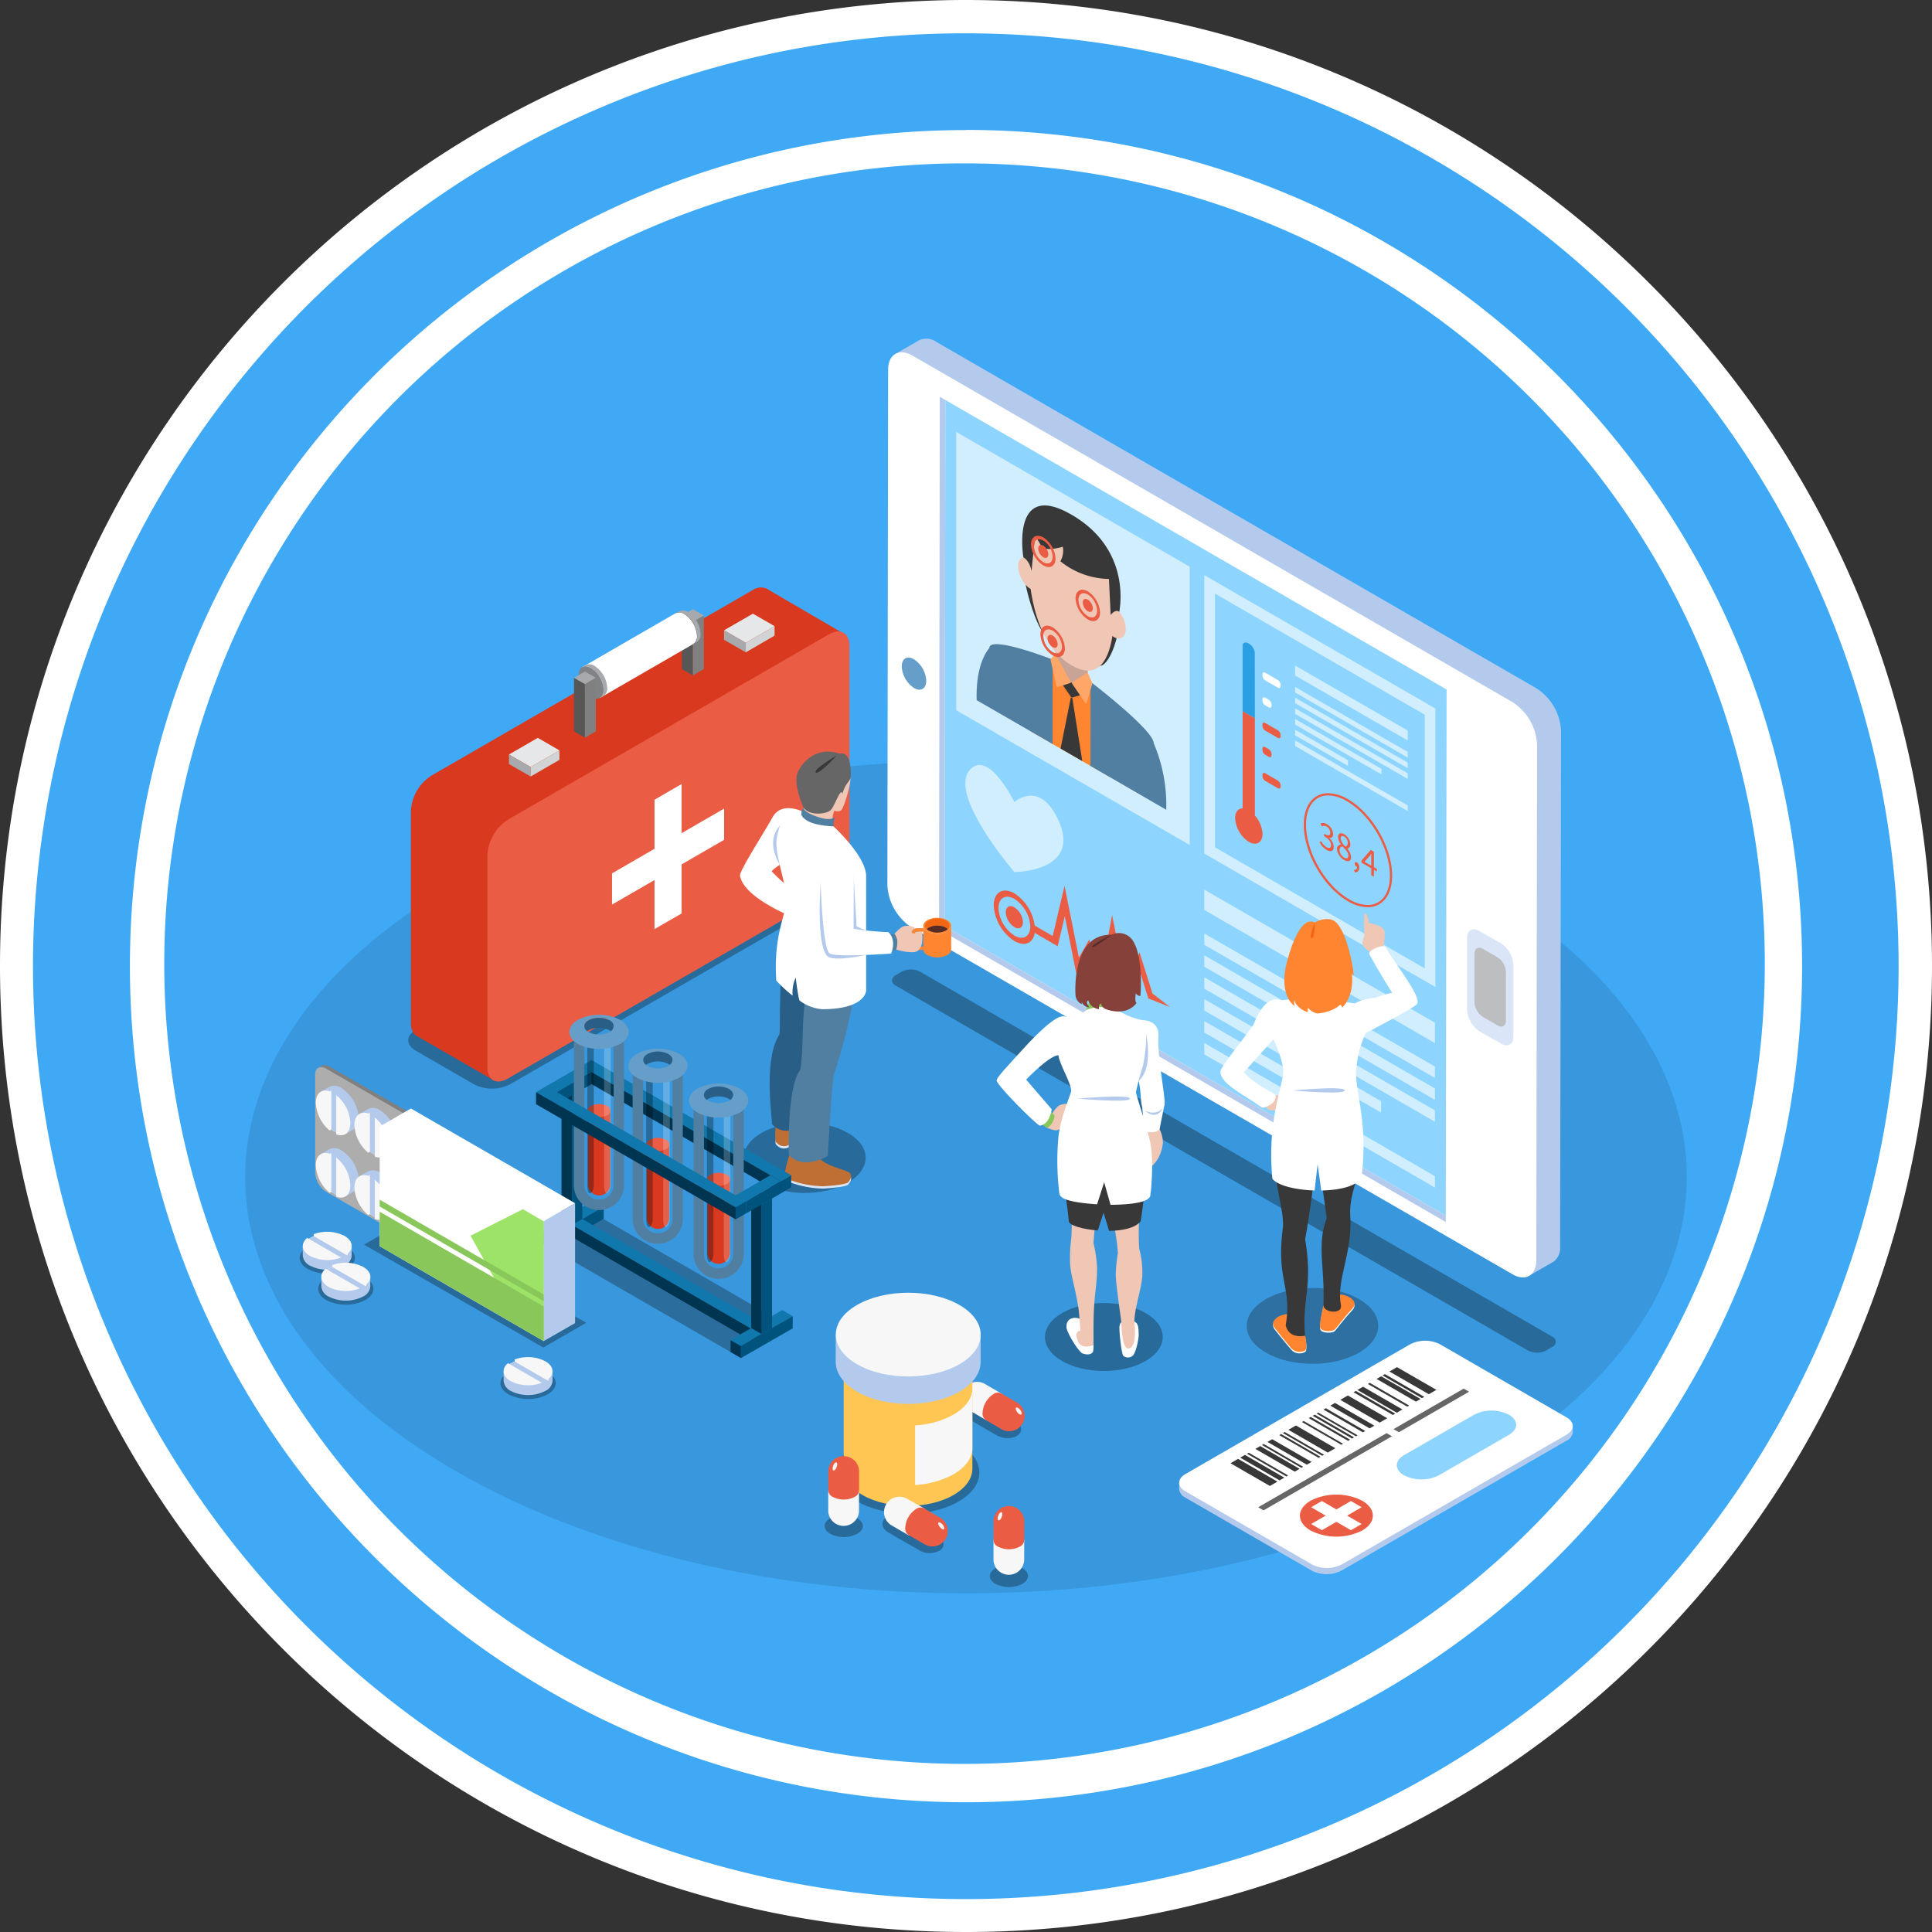 <svg xmlns="http://www.w3.org/2000/svg" viewBox="0 0 473.06 473.06"><rect x="0" y="0" width="473.06" height="473.06" fill="#333333" stroke="none"/><defs><style>.cls-1{fill:#3fa9f5;}.cls-2,.cls-20,.cls-42{fill:#fff;}.cls-3{opacity:0.1;}.cls-14,.cls-36,.cls-37,.cls-4{opacity:0.3;}.cls-5{fill:#d9391e;}.cls-6{fill:#eb5c44;}.cls-7{fill:#e6e7e8;}.cls-8{fill:#a7a9ac;}.cls-9{fill:#d1d3d4;}.cls-10{fill:#575757;}.cls-11{fill:gray;}.cls-12{fill:#242424;}.cls-13{fill:#808285;}.cls-15{fill:#b4caed;}.cls-16{fill:#659ec9;}.cls-17{fill:#8dd5ff;}.cls-18{fill:#dae5f8;}.cls-19{fill:#bcbec0;}.cls-20,.cls-27{opacity:0.6;}.cls-21{fill:#c7a496;}.cls-22{fill:#ff8530;}.cls-23{fill:#383838;}.cls-24{fill:#517fa2;}.cls-25{fill:#f0c6b4;}.cls-26{fill:#ffa769;}.cls-28{fill:#2b9fe3;}.cls-29{fill:#bf6e34;}.cls-30{fill:#295e87;}.cls-31{fill:#666;}.cls-32{fill:#f26716;}.cls-33{fill:#572b26;}.cls-34{fill:#89c75b;}.cls-35{fill:#85413a;}.cls-36{fill:#121214;}.cls-37{fill:#0d0d0d;}.cls-38{fill:#003552;}.cls-39{fill:#1078ad;}.cls-40{fill:#00537d;}.cls-41{fill:#1d374e;}.cls-42{opacity:0.2;}.cls-43{fill:#adadad;}.cls-44{fill:#f7f7f7;}.cls-45{fill:#9de368;}.cls-46{fill:#f5f5f5;}.cls-47{fill:#ffc654;}</style></defs><g id="Layer_2" data-name="Layer 2"><g id="Layer_1-2" data-name="Layer 1"><path class="cls-1" d="M236.53,469A232.45,232.45,0,0,1,72.16,72.16,232.45,232.45,0,1,1,400.89,400.89,230.89,230.89,0,0,1,236.53,469Z"></path><path class="cls-2" d="M236.53,8.16A228.44,228.44,0,0,1,325.42,447,228.43,228.43,0,0,1,147.64,26.1,226.84,226.84,0,0,1,236.53,8.16m0-8.16C105.9,0,0,105.9,0,236.53S105.9,473.06,236.53,473.06s236.53-105.9,236.53-236.53S367.16,0,236.53,0Z"></path><circle class="cls-1" cx="236.53" cy="236.53" r="200.64"></circle><path class="cls-2" d="M236.53,40A195.95,195.95,0,1,1,160,55.41,195.3,195.3,0,0,1,236.53,40m0-8.15c-113.07,0-204.72,91.65-204.72,204.72s91.65,204.72,204.72,204.72,204.72-91.66,204.72-204.72S349.59,31.81,236.53,31.81Z"></path><path class="cls-3" d="M361.33,360.28c-68.93,39.8-180.68,39.8-249.61,0S42.8,256,111.72,216.17s180.68-39.79,249.61,0S430.26,320.49,361.33,360.28Z"></path><path class="cls-4" d="M116.08,265.51a9.7,9.7,0,0,0,8.78,0l79.84-46.09c2.41-1.4,2.41-3.68,0-5.07l-14.3-8.25a9.68,9.68,0,0,0-8.77,0l-79.85,46.09c-2.42,1.39-2.42,3.67,0,5.07Z"></path><path class="cls-5" d="M207,155.39l-19-11.08a2.76,2.76,0,0,0-.44-.25h0a3.63,3.63,0,0,0-3.33.46L105.6,189.93a11,11,0,0,0-5,8.67v51.86c0,1.68.63,2.83,1.62,3.3h0l18.73,10.8L150,227.7l34.24-19.77a11.05,11.05,0,0,0,5-8.68V177.91Z"></path><path class="cls-6" d="M124.29,264.13,203,218.72a11.09,11.09,0,0,0,5-8.67V158.2c0-3.2-2.24-4.49-5-2.9l-78.66,45.41a11.11,11.11,0,0,0-5,8.68v51.86C119.27,264.44,121.52,265.72,124.29,264.13Z"></path><polygon class="cls-2" points="160.26 215.48 160.26 227.49 166.89 223.67 166.89 211.65 177.3 205.64 177.3 197.99 166.89 204.01 166.89 191.98 160.26 195.81 160.26 207.83 149.86 213.84 149.86 221.49 160.26 215.48"></polygon><polygon class="cls-7" points="129.93 187.8 124.62 184.74 131.68 180.67 136.98 183.73 129.93 187.8"></polygon><polygon class="cls-8" points="129.93 190.13 124.62 187.08 124.62 184.74 129.93 187.8 129.93 190.13"></polygon><polygon class="cls-9" points="129.93 190.13 136.98 186.06 136.98 183.73 129.93 187.8 129.93 190.13"></polygon><polygon class="cls-7" points="182.61 157.4 177.29 154.33 184.35 150.26 189.66 153.31 182.61 157.4"></polygon><polygon class="cls-8" points="182.61 159.72 177.29 156.66 177.29 154.33 182.61 157.4 182.61 159.72"></polygon><polygon class="cls-9" points="182.61 159.72 189.66 155.64 189.66 153.31 182.61 157.4 182.61 159.72"></polygon><polygon class="cls-8" points="169.65 152.26 166.97 150.71 169.65 149.17 172.34 150.71 169.65 152.26"></polygon><polygon class="cls-10" points="169.65 165.37 166.97 163.82 166.97 150.71 169.65 152.26 169.65 165.37"></polygon><polygon class="cls-11" points="169.65 165.37 172.34 163.82 172.34 150.71 169.65 152.26 169.65 165.37"></polygon><path class="cls-8" d="M165.44,150.16a2.12,2.12,0,0,1,2.16.22,6.78,6.78,0,0,1,3.09,5.31,2.13,2.13,0,0,1-.91,2l.86-.49a2.17,2.17,0,0,0,.9-2,6.81,6.81,0,0,0-3.06-5.32,2.2,2.2,0,0,0-2.18-.21Z"></path><path class="cls-12" d="M170.69,155.69a6.78,6.78,0,0,0-3.09-5.31c-1.69-1-3.06-.19-3.06,1.77a6.79,6.79,0,0,0,3.06,5.32C169.31,158.46,170.69,157.66,170.69,155.69Z"></path><path class="cls-2" d="M146.91,170.89l-.26-.12a2.87,2.87,0,0,1-1.35-.42,6.79,6.79,0,0,1-3.07-5.32,2.79,2.79,0,0,1,.31-1.38l0-.28,22.87-13.21a2.12,2.12,0,0,1,2.16.22,6.78,6.78,0,0,1,3.09,5.31,2.15,2.15,0,0,1-.91,2h0Z"></path><path class="cls-8" d="M142.57,163.37a2.15,2.15,0,0,1,2.18.21,6.79,6.79,0,0,1,3.06,5.32,2.16,2.16,0,0,1-.9,2l.87-.5a2.13,2.13,0,0,0,.9-2,6.8,6.8,0,0,0-3.07-5.32,2.15,2.15,0,0,0-2.18-.22Z"></path><path class="cls-13" d="M147.81,168.9a6.79,6.79,0,0,0-3.06-5.32c-1.7-1-3.08-.19-3.08,1.77a6.79,6.79,0,0,0,3.08,5.32C146.44,171.65,147.81,170.86,147.81,168.9Z"></path><polygon class="cls-8" points="143.22 167.53 140.54 165.98 143.22 164.43 145.9 165.98 143.22 167.53"></polygon><polygon class="cls-10" points="143.22 180.63 140.54 179.08 140.54 165.98 143.22 167.53 143.22 180.63"></polygon><polygon class="cls-11" points="143.22 180.63 145.9 179.08 145.9 165.98 143.22 167.53 143.22 180.63"></polygon><g class="cls-14"><path d="M378.62,330.66a5,5,0,0,1-4.52,0L219.34,241.35c-1.24-.73-1.24-1.89,0-2.61l1.42-.82a5,5,0,0,1,4.52,0L380,327.24a1.37,1.37,0,0,1,0,2.6Z"></path></g><path class="cls-15" d="M380.25,309h0l-5.87,3.39-9.14-16.82L235,220.39a13.14,13.14,0,0,1-6-10.32l.17-106.19-9.94-17.21,6-3.45,0,0a4.26,4.26,0,0,1,4,.48l147,84.85a13.2,13.2,0,0,1,6,10.31L382,305.18a4.19,4.19,0,0,1-1.64,3.77v0Z"></path><path class="cls-2" d="M376.17,308.54l.19-126.3a13.18,13.18,0,0,0-6-10.31L223.46,87.09c-3.3-1.9-6-.36-6,3.44l-.18,126.29a13.21,13.21,0,0,0,6,10.31l147,84.84C373.51,313.87,376.18,312.32,376.17,308.54Z"></path><path class="cls-16" d="M226.8,166.7a6.71,6.71,0,0,0-3-5.26c-1.69-1-3-.19-3,1.75a6.74,6.74,0,0,0,3,5.27C225.44,169.43,226.79,168.64,226.8,166.7Z"></path><polygon class="cls-15" points="354.01 299.22 354.01 297.63 231.29 226.75 231.47 97.94 230.11 97.14 229.93 227.54 354.01 299.22"></polygon><polygon class="cls-17" points="354.01 297.63 354.21 168.82 231.47 97.94 231.29 226.75 354.01 297.63"></polygon><path class="cls-18" d="M370.56,253.77v-17.5a6.77,6.77,0,0,0-3.06-5.3l-5.27-3c-1.68-1-3-.18-3,1.76v17.52a6.8,6.8,0,0,0,3.06,5.29l5.27,3C369.19,256.51,370.56,255.71,370.56,253.77Z"></path><path class="cls-19" d="M368.73,249.91V238a4.54,4.54,0,0,0-2.07-3.6l-3.56-2.07c-1.15-.65-2.07-.11-2.07,1.2v11.88a4.62,4.62,0,0,0,2.07,3.59l3.58,2.07C367.8,251.75,368.72,251.22,368.73,249.91Z"></path><polygon class="cls-20" points="291.31 206.9 234.14 173.91 234.14 105.76 291.31 138.76 291.31 206.9"></polygon><path class="cls-20" d="M297.49,145.34,348.86,175v62.13l-51.37-29.65V145.34Zm-2.61-4.51V209l56.58,32.67V173.49l-56.58-32.66Z"></path><polygon class="cls-21" points="258.42 167.8 266.35 172.39 266.35 159.22 258.42 154.64 258.42 167.8"></polygon><path class="cls-22" d="M258.42,161.89l3.34,6.67c.29.58.82.89,1.12.67l3.47-2.71c.19-.1.41.2.66.38h0a1.56,1.56,0,0,1,.58.92l4.8,18.78c.17.66-.2,3.92-.71,3.63l-19.31-11.15c-.51-.32-.87-4-.7-4.44l5.12-13a.38.38,0,0,1,.57-.24l.37.15C258,161.63,258.25,161.58,258.42,161.89Z"></path><path class="cls-23" d="M273.6,148.88c1.69,4.71-2.13,15.52-4.8,14s-10.1-5.86-12.74-7.37-7.25-18.08-4.9-19.46c3-.62,10.29.74,10.29.74S271.39,145.39,273.6,148.88Z"></path><path class="cls-24" d="M267,187.53l18.56,10.75A38.63,38.63,0,0,0,282.5,182c0-3.24-15.47-15.06-15.47-15.06Z"></path><path class="cls-24" d="M257.74,182.17l-18.59-10.72s-.55-8.35,3.08-12.78c0-3.23,15.51,2.82,15.51,2.82Z"></path><path class="cls-25" d="M272.2,155.61c1.53,1.27,3,.81,3.4-.92a6.31,6.31,0,0,0-2.13-5.43C272,148,270.7,154.38,272.2,155.61Z"></path><path class="cls-25" d="M252.75,144.38c-1.5-.51-3-2.67-3.38-4.83s.59-3.5,2.12-3S254.27,144.88,252.75,144.38Z"></path><path class="cls-25" d="M262.41,162.93C249.86,155.69,251.87,132,251.87,132s.51-7.85,10.25-2.23c8.5,4.92,10.6,14.44,10.6,14.44S275,170.2,262.41,162.93Z"></path><path class="cls-23" d="M274.07,149.83c-1-.84-2.12.77-2.12.77l-.42-8.84a19.43,19.43,0,0,1-11.89-4.33,5.36,5.36,0,0,0,.6-3.56s-3.51,1.12-5.17.17a12.94,12.94,0,0,0-1.63-2.76s-.91,8.89-.86,8.55c-.55-2.73-2-3.34-2-3.34s-3.2-19.12,11.76-10.48S274.09,149.36,274.07,149.83Z"></path><path class="cls-23" d="M264.34,168.28,260.39,166c-.25-.17-.38,1.4-.2,1.7l2,2.87c.11.2.27.28.38.21l2-.58A3.39,3.39,0,0,0,264.34,168.28Z"></path><path class="cls-23" d="M265,186.35l-5.31-3.06,2.51-12.52c.1,0,.29.07.38.25Z"></path><path class="cls-26" d="M262.12,167.22l-3.13,1c-.15,0-.31-.15-.34-.32l-1.4-6.32a.29.29,0,0,1,0-.2l1-1.12c0-.08.22,0,.32.15l3.56,6.46C262.26,167,262.23,167.18,262.12,167.22Z"></path><path class="cls-26" d="M262.55,167.45l3.18,4.66c.13.19.28.19.33.08l1.39-4.74a.41.41,0,0,0,0-.23l-1-2.25c-.06-.18-.21-.29-.31-.22l-3.6,2.33A.44.44,0,0,0,262.55,167.45Z"></path><g class="cls-27"><path class="cls-2" d="M248.38,196.4s6.16-5.62,10.76,4.4c5.83,12.69-10.76,12.73-10.76,12.73s-16.6-19.2-10.78-25.16C242.2,183.65,248.38,196.4,248.38,196.4Z"></path></g><polygon class="cls-6" points="269.59 247.57 272.51 232.25 275.54 247.52 279.17 238.09 281.18 244.48 286.46 246.57 282.19 243.26 279.03 233.2 275.79 241.62 272.31 224.08 269.22 240.28 266.73 230.04 264.18 234.47 260.66 216.92 257.75 229.2 252.84 226.32 252.83 228.1 258.98 231.7 260.72 224.32 263.72 239.28 266.42 234.57 269.59 247.57"></polygon><path class="cls-6" d="M248.38,222.17c-1.17-.67-2.11-.14-2.11,1.21a4.63,4.63,0,0,0,2.11,3.63c1.15.67,2.09.13,2.09-1.22A4.66,4.66,0,0,0,248.38,222.17Z"></path><path class="cls-6" d="M248.38,218.74c-2.79-1.6-5.06-.29-5.06,2.94a11.19,11.19,0,0,0,5.06,8.74c2.79,1.61,5.05.3,5.05-2.91A11.22,11.22,0,0,0,248.38,218.74Zm0,10.33a8.52,8.52,0,0,1-3.89-6.72c0-2.49,1.73-3.49,3.89-2.25a8.61,8.61,0,0,1,3.9,6.74C252.28,229.32,250.53,230.32,248.38,229.07Z"></path><path class="cls-6" d="M255.45,133.6c-.68-.39-1.24-.08-1.24.71a2.71,2.71,0,0,0,1.24,2.13c.68.39,1.23.08,1.23-.72A2.72,2.72,0,0,0,255.45,133.6Z"></path><path class="cls-6" d="M255.45,131.58c-1.63-.93-3-.16-3,1.73a6.58,6.58,0,0,0,3,5.13c1.64.94,3,.18,3-1.7A6.61,6.61,0,0,0,255.45,131.58Zm0,6.07a5,5,0,0,1-2.28-4c0-1.45,1-2,2.28-1.31a5,5,0,0,1,2.28,4C257.73,137.79,256.71,138.38,255.45,137.65Z"></path><path class="cls-6" d="M266.35,146.82c-.68-.39-1.23-.08-1.23.71a2.74,2.74,0,0,0,1.23,2.13c.68.39,1.24.08,1.24-.72A2.73,2.73,0,0,0,266.35,146.82Z"></path><path class="cls-6" d="M266.35,144.8c-1.63-.94-3-.16-3,1.73a6.57,6.57,0,0,0,3,5.13c1.64,1,3,.17,3-1.71A6.6,6.6,0,0,0,266.35,144.8Zm0,6.07a5,5,0,0,1-2.28-4c0-1.45,1-2,2.28-1.32a5.08,5.08,0,0,1,2.29,4C268.64,151,267.61,151.6,266.35,150.87Z"></path><path class="cls-6" d="M257.74,155.61c-.69-.39-1.24-.08-1.24.71a2.7,2.7,0,0,0,1.24,2.13c.68.39,1.23.07,1.23-.72A2.72,2.72,0,0,0,257.74,155.61Z"></path><path class="cls-6" d="M257.74,153.6c-1.63-.94-3-.17-3,1.72a6.59,6.59,0,0,0,3,5.13c1.63,1,3,.17,3-1.71A6.6,6.6,0,0,0,257.74,153.6Zm0,6.06a5,5,0,0,1-2.28-3.95c0-1.45,1-2,2.28-1.32a5.06,5.06,0,0,1,2.29,4C260,159.8,259,160.39,257.74,159.66Z"></path><path class="cls-28" d="M307.26,175.88l-3-1.73v-16c0-.8.66-1.08,1.49-.6l0,0a3.06,3.06,0,0,1,1.49,2.32Z"></path><path class="cls-6" d="M307.26,199.67V175.88l-3-1.73v23.79c-1.09,0-1.83.88-1.83,2.38a7.45,7.45,0,0,0,3.35,5.81c1.85,1.06,3.35.19,3.35-1.94A7.39,7.39,0,0,0,307.26,199.67Z"></path><path class="cls-2" d="M313.56,168c0,.42-.3.6-.67.38l-3.1-1.79a1.49,1.49,0,0,1-.67-1.16v-.32c0-.42.3-.6.67-.39l3.1,1.79a1.5,1.5,0,0,1,.67,1.16Z"></path><path class="cls-6" d="M313.56,180.3c0,.42-.3.59-.67.38l-3.1-1.79a1.47,1.47,0,0,1-.67-1.15v-.33c0-.43.3-.6.67-.39l3.1,1.79a1.5,1.5,0,0,1,.67,1.17Z"></path><path class="cls-6" d="M313.56,192.6c0,.43-.3.61-.67.39l-3.1-1.79a1.47,1.47,0,0,1-.67-1.16v-.32c0-.42.3-.59.67-.38l3.1,1.79a1.47,1.47,0,0,1,.67,1.16Z"></path><path class="cls-6" d="M311.34,184.92c0,.43-.3.61-.67.39l-.88-.5a1.5,1.5,0,0,1-.67-1.16v-.32c0-.43.3-.6.67-.39l.88.51a1.47,1.47,0,0,1,.67,1.16Z"></path><path class="cls-2" d="M311.34,172.82c0,.43-.3.6-.67.39l-.88-.51a1.47,1.47,0,0,1-.67-1.16v-.32c0-.42.3-.6.67-.39l.88.51a1.5,1.5,0,0,1,.67,1.16Z"></path><polygon class="cls-20" points="344.69 178.88 317.12 162.97 317.12 165.4 344.69 181.31 344.69 178.88"></polygon><polygon class="cls-20" points="344.69 184.12 317.12 168.21 317.12 169.56 344.69 185.49 344.69 184.12"></polygon><polygon class="cls-20" points="344.69 186.74 317.12 170.83 317.12 172.18 344.69 188.1 344.69 186.74"></polygon><polygon class="cls-20" points="344.69 189.35 317.12 173.44 317.12 174.8 344.69 190.71 344.69 189.35"></polygon><polygon class="cls-20" points="338.26 189.62 317.12 177.43 317.12 176.06 338.26 188.26 338.26 189.62"></polygon><polygon class="cls-20" points="330.06 187.52 317.12 180.05 317.12 178.69 330.06 186.16 330.06 187.52"></polygon><polygon class="cls-20" points="344.69 197.22 317.12 181.31 317.12 182.66 344.69 198.58 344.69 197.22"></polygon><polygon class="cls-20" points="351.35 250.42 294.88 217.84 294.88 222.81 351.35 255.4 351.35 250.42"></polygon><polygon class="cls-20" points="351.35 261.16 294.88 228.57 294.88 231.34 351.35 263.94 351.35 261.16"></polygon><polygon class="cls-20" points="351.35 266.52 294.88 233.92 294.88 236.71 351.35 269.3 351.35 266.52"></polygon><polygon class="cls-20" points="351.35 271.88 294.88 239.3 294.88 242.08 351.35 274.66 351.35 271.88"></polygon><polygon class="cls-20" points="338.17 272.42 294.88 247.44 294.88 244.65 338.17 269.64 338.17 272.42"></polygon><polygon class="cls-20" points="321.38 268.11 294.88 252.82 294.88 250.03 321.38 265.32 321.38 268.11"></polygon><polygon class="cls-20" points="351.35 287.99 294.88 255.39 294.88 258.16 351.35 290.77 351.35 287.99"></polygon><path class="cls-6" d="M323.12,206.24l.35-.31a3.82,3.82,0,0,0,1.35,1.51c.64.37,1.1.19,1.1-.49s-.44-1.47-1.7-2.2v-.6c1.13.65,1.5.37,1.5-.27a1.75,1.75,0,0,0-.91-1.5,1.07,1.07,0,0,0-1.13,0l-.36-.71a1.51,1.51,0,0,1,1.52.11,3,3,0,0,1,1.58,2.47c0,.74-.39,1-1,.9v0a3.05,3.05,0,0,1,1.14,2.22c0,1.08-.77,1.29-1.74.73A4.59,4.59,0,0,1,323.12,206.24Z"></path><path class="cls-6" d="M327.37,207.89a1,1,0,0,1,1-1.08v0a3.33,3.33,0,0,1-.74-1.83c0-.94.65-1.2,1.5-.71a3,3,0,0,1,1.5,2.5,1,1,0,0,1-.73,1.05v0a3.45,3.45,0,0,1,.92,2.1c0,.91-.68,1.24-1.71.64A3.41,3.41,0,0,1,327.37,207.89Zm2.79,1.63c0-.79-.67-1.47-1.43-2.26a.83.83,0,0,0-.74.9,2.3,2.3,0,0,0,1.13,1.83C329.74,210.35,330.16,210.15,330.16,209.52Zm-.12-3.1a1.92,1.92,0,0,0-.92-1.61c-.49-.28-.86-.1-.86.49a3.29,3.29,0,0,0,1.22,2A.91.91,0,0,0,330,206.42Z"></path><path class="cls-6" d="M331.55,213c.48,0,.76-.22.75-.74l-.08,0a1,1,0,0,1-.49-.83c0-.35.23-.42.5-.27a1.42,1.42,0,0,1,.58,1.26c0,.83-.42,1.23-1.09,1.17Z"></path><path class="cls-6" d="M335.76,212.6l-2.39-1.37v-.52l2.27-2.61.76.45v3.79l.73.42v.63l-.73-.41v1.68l-.64-.37Zm0-.63v-1.78c0-.32,0-.83,0-1.15l0,0c-.13.22-.28.4-.43.61L334.1,211Z"></path><path class="cls-6" d="M325.23,194.76h0a9.23,9.23,0,0,1,4.55,1.41c5.81,3.35,10.54,11.54,10.54,18.25,0,4.42-2.08,7.17-5.43,7.17a9.35,9.35,0,0,1-4.56-1.4c-5.81-3.36-10.54-11.55-10.54-18.26,0-4.41,2.09-7.17,5.44-7.17Zm0-.54c-3.55,0-6,2.83-6,7.71,0,6.9,4.84,15.28,10.81,18.73a9.8,9.8,0,0,0,4.83,1.48c3.54,0,6-2.84,6-7.72,0-6.89-4.84-15.28-10.81-18.72a9.76,9.76,0,0,0-4.83-1.48Z"></path><path class="cls-4" d="M207.59,289.58c-5.83,3.36-15.28,3.36-21.12,0s-5.83-8.83,0-12.19,15.29-3.37,21.12,0S213.42,286.21,207.59,289.58Z"></path><path class="cls-2" d="M196.63,198.76s-5.2-2.67-7.44,1.32-7.95,12.84-8,14.27c.73,5.2,12,9.8,12,9.8l.4-6.64a36.74,36.74,0,0,1-4.62-4.15c.29-.73,4.62-3.29,4.62-3.29Z"></path><path class="cls-15" d="M196.63,198.76s-11.49,2.92-5.7,13a3.85,3.85,0,0,0,2.59-1.66Z"></path><path class="cls-18" d="M190.77,275.79s-1.23,3.58-.8,4.39c1.8,2.19,4,.23,4,.23l2.85-2.47Z"></path><path class="cls-18" d="M200.68,284.24c1.87,1.81,5,2.38,6.86,3.21s.14,2.59.14,2.59,0,.6-6.07,1a25,25,0,0,1-9-1.87c-1.25-.54.88-6.29.88-6.29S198.8,282.43,200.68,284.24Z"></path><path class="cls-29" d="M190,275.35s-.43,3.45,0,4.27c1.8,2.18,4,.22,4,.22l2.85-2.46Z"></path><path class="cls-30" d="M191.31,237.54c-.48,7-.27,15.18-.46,15.74-3.91,6-1.88,19.66-1.81,22,3.16,3.4,7.44.29,7.44.29l2.12-34.15S191.94,235.67,191.31,237.54Z"></path><path class="cls-29" d="M200.68,283.67c1.87,1.81,5,2.39,6.86,3.21s.14,2.59.14,2.59,0,.6-6.07,1a24.77,24.77,0,0,1-9-1.87c-1.25-.54.88-6.29.88-6.29S198.8,281.86,200.68,283.67Z"></path><path class="cls-24" d="M208.88,244.94a136.47,136.47,0,0,1-4.66,18.1c-.51,1.46-1.54,20-1.54,20s-6.05,3.71-9.55-.31c-.15-12.39,1.09-18.53,2.84-20.79.88-6,.18-9.25,1.24-18C197.8,242,208.74,243.19,208.88,244.94Z"></path><path class="cls-25" d="M208.22,190.64c.17,1.32-1.59,7.18-2.23,7.73a1.51,1.51,0,0,1-1.65.1c-.88,1.48-.27,4.38-.27,4.38s-8.2-2.46-8.65-2.9a11,11,0,0,0,1.81-3.2l8.1-6.11S208,189.32,208.22,190.64Z"></path><path class="cls-24" d="M195.87,199.46a17.45,17.45,0,0,1,.87-1.7c-.05.23.46,1.46,4.41,2.54,2.41.65,3.28-.19,3.28-.19a5.28,5.28,0,0,0-.14,3.1c.26.41-6,0-6,0Z"></path><path class="cls-31" d="M205.5,184.52c-6.46-2.13-9.86,3.39-10.35,5.08-.71,2.85,1.31,7.51,1.59,8.16,1.42,2,5.25,1.59,6.34.82,1.1-.28,2.63-6,3.23-4.26.55-2.47,1.95-3,2-4.17S208.47,183.83,205.5,184.52Z"></path><path class="cls-23" d="M199.75,189.12c.7.7,5.09-4.11,5.09-4.11S199,188.4,199.75,189.12Z"></path><path class="cls-2" d="M193.13,199.23c-.95.29-2.27,2.16-2.93,6s2.61,11.85,2.34,15.47-3.18,8.61-2.46,19.41a36.62,36.62,0,0,0,4,3.69,8.79,8.79,0,0,1,.75-4.44s.66,5.47,1,5.67a10.62,10.62,0,0,0,5.46,2.08c10.79,0,10.79-4.6,10.79-4.6V214.53c0-4.9-8-12.19-8-12.19s-4.39-.11-6.48-1.42-1.23-2.16-1.23-2.16A20.23,20.23,0,0,0,193.13,199.23Z"></path><path class="cls-15" d="M201,215.21s-1.35,16.59,1.71,19c1.67,1.31,9.32-.38,9.32-.38s2.11-3.95,0-6l-2.28-1L209,214.35Z"></path><path class="cls-22" d="M227.08,225.3a5,5,0,0,1,2.39-.58l.91.07a4.19,4.19,0,0,1,1.53.51c1.33.77,1.33,2,0,2.79a5.34,5.34,0,0,1-4.83,0C225.75,227.32,225.75,226.07,227.08,225.3Z"></path><path class="cls-32" d="M232.06,227.5a2.16,2.16,0,0,0-.46-.36,4.07,4.07,0,0,0-1.34-.44l-.79-.06a4.37,4.37,0,0,0-2.07.5,2.24,2.24,0,0,0-.47.36c-.66-.64-.51-1.51.47-2.07a4.25,4.25,0,0,1,2.07-.5l.79,0a4.08,4.08,0,0,1,1.34.45C232.57,226,232.73,226.86,232.06,227.5Z"></path><path class="cls-33" d="M232.06,227.5a1.86,1.86,0,0,1-.46.35,4.64,4.64,0,0,1-4.2,0,1.92,1.92,0,0,1-.47-.35,2.24,2.24,0,0,1,.47-.36,4.37,4.37,0,0,1,2.07-.5l.79.06a4.07,4.07,0,0,1,1.34.44A2.16,2.16,0,0,1,232.06,227.5Z"></path><path class="cls-22" d="M231.91,228.09a5.34,5.34,0,0,1-4.83,0,1.71,1.71,0,0,1-1-1.3v5.67h0a1.67,1.67,0,0,0,1,1.39,5.28,5.28,0,0,0,4.83,0,1.62,1.62,0,0,0,1-1.48v-5.66A1.73,1.73,0,0,1,231.91,228.09Z"></path><path class="cls-22" d="M226.09,232.62h-1.58a1.32,1.32,0,0,1-1.32-1.31v-2.72a1.33,1.33,0,0,1,1.32-1.32h1.58v.88h-1.58a.43.43,0,0,0-.43.44v2.72a.43.43,0,0,0,.43.43h1.58Z"></path><path class="cls-25" d="M219,228.71a8.45,8.45,0,0,1,1.88-1.74,3.21,3.21,0,0,1,3.28.35,1.25,1.25,0,0,0-.94,1.06,2.53,2.53,0,0,0,.83.2.41.41,0,0,1,.43-.43h1.23c.13.57.71,4.83-2.08,5a12.37,12.37,0,0,1-4.52-.78Z"></path><path class="cls-24" d="M217.42,228.53s1.17.4,1.61.18c1.35,1.58.33,3.95.33,3.95l-2.3.17Z"></path><path class="cls-2" d="M204.45,208.33c-4.14,0-3.59,5.68-3.59,5.68s.43,18.53,2.33,19.48,15,0,15,0,1.46-3.2-.66-5.25a76.62,76.62,0,0,1-8.53-.81l.07-13.86S209.37,208.33,204.45,208.33Z"></path><path class="cls-4" d="M260.08,333.27c5.64,3.24,14.77,3.24,20.4,0s5.63-8.53,0-11.78-14.76-3.26-20.4,0S254.45,330,260.08,333.27Z"></path><path class="cls-34" d="M265.87,247.88a6.16,6.16,0,0,1,.78-2.29c.43-.64,6.05-.59,6.75.09a5.33,5.33,0,0,1,.88,2.61Z"></path><path class="cls-2" d="M276.43,323.38c2.57-.12,2.3,1.91,2.38,3.2s-.74,4.78-1.45,5.36a1.77,1.77,0,0,1-2.35,0c-.39-.58-1-5.64-.9-7.15C274.19,323.78,274.82,323.38,276.43,323.38Z"></path><path class="cls-25" d="M274.55,323.55s-1.36-9.44-1.36-11.49a41.09,41.09,0,0,1,.54-5.28s-.42-5.11-1-6.4,7.21-3.87,6.21-2.58a65.37,65.37,0,0,0,0,7.92,23.05,23.05,0,0,1,.77,6.57c-.18,3.28-2.06,8.45-1.94,11.56,0,0,.82,6.34-1.56,6.34C274.6,330.19,274.55,323.55,274.55,323.55Z"></path><path class="cls-2" d="M267.75,329.31a6.14,6.14,0,0,1-.13,1.7c-.53.81-1.64.7-2.52.4s-3.46-4.34-3.93-6.15c-.41-3.17,3.11-2.82,3.5-2.05Z"></path><path class="cls-25" d="M264.28,322.44c-.3-4.64-1.94-9.44-2.23-12.5a35.78,35.78,0,0,1,.29-7l.18-5.1,5.57,2-.35,4.51a31,31,0,0,1,.88,6.1c0,4-.54,5.61-.77,10.27-.15,3.3-.08,6.65-.1,8.63,0,0-2.77,1.23-3.71-.77-1.29-2.76.51-2.76.51-2.76Z"></path><path class="cls-23" d="M281.17,285.47s-1.76,13.09-1.87,13.56c-1.31,1.65-4.4,2.31-7.73,2.36l-1.36-4.47-1.42,4.37c-3.69-.3-7-1.24-7.09-2.26-.17-2.36-1.71-13.2-1.71-13.2Z"></path><path class="cls-25" d="M283.9,276.43a7.91,7.91,0,0,1,.86,3.31c-.48,4.51-3.12,6.09-3.12,6.09l-2-5.33.14-4.63Z"></path><path class="cls-25" d="M261.17,270.3a3.28,3.28,0,0,0-2,.5,6.06,6.06,0,0,0-1.61,2.09c-.17.44-1.19,3.23-1.19,3.23a7.21,7.21,0,0,0,2.06.64c1.29,0,1.36-1,2.3-1.16C262.61,275.39,261.17,270.3,261.17,270.3Z"></path><path class="cls-2" d="M285.15,270.37,284,276.1s.14,1.15-2.33,1.15a1.48,1.48,0,0,1-1.58-1.38l-.44-5.07Z"></path><path class="cls-2" d="M279.86,249.81s3.84-.12,3.8,3.72c-.39,4.85,1.76,15.29,1.49,16.84a3.17,3.17,0,0,1-2.71,2.32c-1.32.2-2-.23-2.73-1.67-.57-1.13-.12-4.11-1.3-7.91S279.86,249.81,279.86,249.81Z"></path><path class="cls-15" d="M279.86,249.81s3.45,11-1.11,14.92C277.58,260.93,279.86,249.81,279.86,249.81Z"></path><path class="cls-2" d="M279.86,249.81c1.8,2.58,0,11.15,0,11.15a60.63,60.63,0,0,0-1.71,6.46c0,.67,2.68,8.44,3.53,12.5s.2,11.52,0,12.54c.12,2-4.93,2.5-9.76,2.55l-1.56-5.54-1.74,5.42c-5.07-.38-9.21-1-9.24-2.79a63.2,63.2,0,0,1-.16-14.25c.62-4.56,2.66-9.15,3.08-10.67,0-2.12-3.2-7-3.2-9.31s.07-7.34,1.64-9A6.39,6.39,0,0,0,266,247.3a9.89,9.89,0,0,1,8.22.37A17.18,17.18,0,0,0,279.86,249.81Z"></path><path class="cls-35" d="M272.19,228.87a4.09,4.09,0,0,1,4.52.65c3.29,3.17,2.6,13.32,2.54,14.31,0,0-.56.19-1.18-.62.05.29-.32,2,.23,2.38-2.7,3.49-7.45,1.53-7.45,1.53a2,2,0,0,1-1.29-1.35c-.57-.11-.48,1.35-.48,1.35a3.27,3.27,0,0,1-2.63-2.17c-.79.48.3,1.7.3,1.7a2,2,0,0,1-1.88-1.35v.59a2.68,2.68,0,0,1-1.53-2.29C263.32,243.12,262.34,228.64,272.19,228.87Z"></path><path class="cls-33" d="M267.39,231.86c.23.53,4.8-3,4.8-3S267.15,231.34,267.39,231.86Z"></path><path class="cls-34" d="M257.22,272.11s1,.82,1,1.25c-.47,2.5-2,2.81-2,2.81l-1.68-1.37Z"></path><path class="cls-2" d="M261.09,249.34c.26,3.52-1.27,8.1-1.44,9.1-1.94-.88-8.39,5.91-8.39,5.91l6.26,7.27s-.46,3.71-2.92,4c-.88-.27-10.15-9.48-10.56-11-.18-.69,3-3.92,6.51-7.81C254.84,252.06,260.06,247.24,261.09,249.34Z"></path><path class="cls-15" d="M276.66,269c0,1.15-12.75,0-12.75,0S276.66,267.84,276.66,269Z"></path><path class="cls-15" d="M284.77,271.19c-1.6,3.54-4.49.75-4.49.75S283.05,273.44,284.77,271.19Z"></path><path class="cls-36" d="M310,331.21c6.29,3.64,16.47,3.64,22.75,0s6.29-9.5,0-13.13-16.46-3.63-22.75,0S303.67,327.59,310,331.21Z"></path><path class="cls-2" d="M327.53,317.39c1.37-.34,5.69,1.22,3.53,3.5-2.36,2.5-3.68,4.53-4.27,5.06s-3.08.55-3.48-.37.75-5.65.75-5.65S326.72,317.6,327.53,317.39Z"></path><path class="cls-2" d="M315.15,322.16c-1.53,0-4.55,1.46-3,3.41.5.66,3.2,4,4.1,5a2.76,2.76,0,0,0,3.32.46c.7-.47,0-3.63,0-3.63S316,322.25,315.15,322.16Z"></path><path class="cls-22" d="M327.53,317c1.37-.35,5.69,1.22,3.53,3.5-2.36,2.5-3.68,4.54-4.27,5.06s-3.08.55-3.48-.37.75-5.65.75-5.65S326.72,317.22,327.53,317Z"></path><path class="cls-22" d="M315.15,321.79c-1.53,0-4.55,1.45-3,3.41.5.65,3.2,4,4.1,5a2.76,2.76,0,0,0,3.32.46c.7-.47,0-3.64,0-3.64S316,321.87,315.15,321.79Z"></path><path class="cls-23" d="M332.74,272.27c2.25,15-2.48,17.73-2.13,25.36.63,9.16-3.43,15.52-2.28,21.93.42,2.4-4.34,1.86-4.27,0,.34-9.49-1.68-14.75.79-21.23-.23-1.95-1.88-12.94-2.29-19.22a218.76,218.76,0,0,1-3,24.35c2,11.46-.85,14.78,0,23.6-4.34.77-4.74-2.6-4.74-2.6,1.58-9.65-2.45-10.84-.67-24.08.3-5.77-4-14.05-1.48-28.11C313.39,270.82,332.32,270.76,332.74,272.27Z"></path><polygon class="cls-15" points="327.92 279.11 315.43 278.19 328.33 280.32 327.92 279.11"></polygon><path class="cls-25" d="M305.63,264.83a17,17,0,0,0,6.63,3.52A4.53,4.53,0,0,1,314,268c.58.11-.88,3.76-.88,3.76s-2.37.56-3-.54c-4.1-2.72-6.41-4.05-6.41-4.05l1.19-2.13A2.86,2.86,0,0,1,305.63,264.83Z"></path><path class="cls-2" d="M313.62,244.89l2.72-.21,12.44.57s2.58.42,3.37.47c3.08.2,2.23,7.26,2.23,7.26a25.75,25.75,0,0,0-2.35,9.91c0,5.08,3,12.63,1.32,25.53-1.3,2.05-5.31,3-9.85,3.08-.28-2.38-.88-6.41-.88-6.41s-.47,4.13-.74,6.41c-4.45-.14-9-1.16-10.32-2.87-1.42-13.9,2.65-23.13,2.65-26.16s-2.39-8-2.39-8Z"></path><path class="cls-15" d="M329.28,267c0,1.15-12.75,0-12.75,0S329.28,265.79,329.28,267Z"></path><path class="cls-22" d="M321.93,225.87c.67-.4,2.83-1.31,4.5-.52,3.23,1.54,5.16,12.41,5,13.5a3.73,3.73,0,0,0-.42-.43s.82,5-2.38,8.32a.82.82,0,0,0-.49-.73s-1.69,1.81-5.54,2.15a3.84,3.84,0,0,1-2.33-1.42,2.27,2.27,0,0,0,0,1.08,5.06,5.06,0,0,1-3.46-3,5.78,5.78,0,0,0,.2,1.52c-3.8-2.82-2.18-9.61-2.18-9.61S317.63,223.73,321.93,225.87Z"></path><path class="cls-32" d="M321.17,229.73c.86.12.76-3.86.76-3.86S320.31,229.62,321.17,229.73Z"></path><path class="cls-2" d="M313.62,244.89c-.27-.09-3.65-1.7-6.57,5.69-.59,1.49-8.22,10.49-8.22,11.79,0,3.05,5.68,5.61,10.12,8.79.37.27,3.83-.83,3.35-3.13-2.9-1.64-6.21-3.58-7.72-5.48l7.24-8.11S314.9,249.23,313.62,244.89Z"></path><path class="cls-25" d="M339.45,239.91s-2.69-5.58-3.54-6.42-2.14-1.41-2.29-2.26a4.12,4.12,0,0,1,.47-2.09s-.36-5.52.21-5.52.91,2.37.91,2.37,2.94.54,3.57,1.54,0,3.8,0,4.23c.43,1.52,4.06,6.72,4.06,6.72l-1.07,1.43Z"></path><path class="cls-2" d="M331.79,245.69s1.31-1,5.21-1.44a29,29,0,0,1,3.88-1.17s-2.64-4.08-5.6-9.46c-.46-.83,3.45-2.7,4.07-1.58,2.43,4.28,9.15,12.49,7.5,13.92s-12.47,7-12.47,7l-2.3-3.55Z"></path><path class="cls-37" d="M132.55,304.31l48.88,28.21,12.67-7.29L145.21,297Z"></path><polygon class="cls-38" points="135.17 302.78 135.17 305.73 132.62 304.25 132.62 301.3 135.17 302.78"></polygon><polygon class="cls-39" points="145.28 293.98 147.83 295.46 135.17 302.78 132.62 301.3 145.28 293.98"></polygon><polygon class="cls-40" points="147.83 295.46 147.83 298.42 135.17 305.73 135.17 302.78 147.83 295.46"></polygon><polygon class="cls-41" points="183.94 325.36 183.94 328.31 186.49 326.84 186.49 323.89 183.94 325.36"></polygon><polygon class="cls-39" points="142.6 298.48 140.05 299.94 183.94 325.36 186.49 323.89 142.6 298.48"></polygon><polygon class="cls-38" points="140.05 299.94 140.05 302.89 183.94 328.31 183.94 325.36 140.05 299.94"></polygon><polygon class="cls-38" points="181.43 329.57 181.43 332.52 178.88 331.06 178.88 328.11 181.43 329.57"></polygon><polygon class="cls-39" points="191.54 320.79 194.1 322.27 181.43 329.57 178.88 328.11 191.54 320.79"></polygon><polygon class="cls-40" points="194.1 322.27 194.1 325.23 181.43 332.52 181.43 329.57 194.1 322.27"></polygon><polygon class="cls-40" points="191.19 289.26 191.19 292.21 193.73 290.73 193.73 287.77 191.19 289.26"></polygon><polygon class="cls-39" points="144.84 259.56 142.3 261.02 191.19 289.26 193.73 287.77 144.84 259.56"></polygon><polygon class="cls-38" points="142.3 261.02 142.3 263.98 191.19 292.21 191.19 289.26 142.3 261.02"></polygon><path class="cls-5" d="M163.85,280.2v18a2.71,2.71,0,0,1-2.72,2.7h-.06a2.71,2.71,0,0,1-2.72-2.7v-18Z"></path><path class="cls-6" d="M163.06,281.35a4.26,4.26,0,0,1-3.93,0,1.2,1.2,0,0,1,0-2.28,4.32,4.32,0,0,1,3.93,0A1.21,1.21,0,0,1,163.06,281.35Z"></path><path class="cls-24" d="M164.67,261.78v36.66a3.54,3.54,0,0,1-3.54,3.54H161a3.53,3.53,0,0,1-3.53-3.54V261.78h-2.57v36.66a6.11,6.11,0,0,0,6.1,6.1h.09a6.11,6.11,0,0,0,6.1-6.1V261.78Z"></path><path class="cls-42" d="M164,261.78v36.66c0,2-1.62,3.33-1.62,0V261.78Z"></path><path class="cls-4" d="M159.82,261.78v36.66c0,2-1.6,3.33-1.6,0V261.78Z"></path><path class="cls-16" d="M166.23,258A11.27,11.27,0,0,0,156,258c-2.84,1.64-2.84,4.29,0,5.91a11.21,11.21,0,0,0,10.24,0C169.05,262.25,169.05,259.6,166.23,258Zm-2.62,3a5.61,5.61,0,0,1-5.05,0c-1.4-.8-1.4-2.11,0-2.93a5.61,5.61,0,0,1,5.05,0C165,258.89,165,260.2,163.61,261Z"></path><path class="cls-30" d="M158.18,260.74a2.26,2.26,0,0,1,.38-.24,5.55,5.55,0,0,1,5.05,0,2.62,2.62,0,0,1,.37.24c1-.8.9-1.94-.37-2.67a5.61,5.61,0,0,0-5.05,0C157.3,258.8,157.16,259.94,158.18,260.74Z"></path><path class="cls-5" d="M178.71,288.75v18a2.72,2.72,0,0,1-2.71,2.71h-.07a2.7,2.7,0,0,1-2.7-2.71v-18Z"></path><path class="cls-6" d="M177.92,289.91a4.47,4.47,0,0,1-3.94,0,1.2,1.2,0,0,1,0-2.28,4.41,4.41,0,0,1,3.94,0A1.21,1.21,0,0,1,177.92,289.91Z"></path><path class="cls-24" d="M179.53,270.34V307a3.54,3.54,0,0,1-3.56,3.54h-.06a3.54,3.54,0,0,1-3.54-3.54V270.34h-2.56V307a6.1,6.1,0,0,0,6.1,6.12H176a6.11,6.11,0,0,0,6.11-6.12V270.34Z"></path><path class="cls-42" d="M178.82,270.34V307c0,2-1.6,3.33-1.6,0V270.34Z"></path><path class="cls-4" d="M174.69,270.34V307c0,2-1.6,3.33-1.6,0V270.34Z"></path><path class="cls-16" d="M181.08,266.52a11.33,11.33,0,0,0-10.24,0c-2.84,1.64-2.84,4.29,0,5.93a11.4,11.4,0,0,0,10.24,0C183.91,270.81,183.91,268.16,181.08,266.52Zm-2.59,3a5.68,5.68,0,0,1-5.08,0c-1.4-.81-1.4-2.13,0-2.91a5.61,5.61,0,0,1,5.08,0C179.87,267.43,179.87,268.75,178.49,269.56Z"></path><path class="cls-30" d="M173.05,269.31a2.07,2.07,0,0,1,.36-.25,5.61,5.61,0,0,1,5.08,0,2.3,2.3,0,0,1,.34.25c1-.8.9-1.94-.34-2.66a5.61,5.61,0,0,0-5.08,0C172.16,267.37,172,268.51,173.05,269.31Z"></path><polygon class="cls-41" points="186.49 294.91 183.94 293.45 186.49 291.97 189.04 293.45 186.49 294.91"></polygon><polygon class="cls-40" points="189.04 325.19 186.49 326.66 186.49 294.91 189.04 293.45 189.04 325.19"></polygon><polygon class="cls-38" points="186.49 326.66 183.94 325.18 183.94 293.45 186.49 294.91 186.49 326.66"></polygon><polygon class="cls-40" points="182.68 294.16 182.68 297.11 180.13 295.62 180.13 292.67 182.68 294.16"></polygon><polygon class="cls-39" points="188.63 287.77 191.19 289.26 182.68 294.16 180.13 292.67 188.63 287.77"></polygon><polygon class="cls-40" points="191.19 289.26 191.19 292.21 182.68 297.11 182.68 294.16 191.19 289.26"></polygon><polygon class="cls-41" points="140.05 268.2 137.48 266.73 140.05 265.25 142.6 266.73 140.05 268.2"></polygon><polygon class="cls-40" points="142.6 298.48 140.05 299.94 140.05 268.2 142.6 266.73 142.6 298.48"></polygon><polygon class="cls-38" points="140.05 299.94 137.48 298.48 137.48 266.73 140.05 268.2 140.05 299.94"></polygon><polygon class="cls-41" points="136.35 267.41 136.35 270.37 133.8 268.88 133.8 265.93 136.35 267.41"></polygon><polygon class="cls-39" points="142.3 261.02 144.84 262.5 136.35 267.41 133.8 265.93 142.3 261.02"></polygon><polygon class="cls-40" points="144.84 262.5 144.84 265.46 136.35 270.37 136.35 267.41 144.84 262.5"></polygon><path class="cls-5" d="M149.43,272v18a2.72,2.72,0,0,1-2.73,2.71h0a2.7,2.7,0,0,1-2.71-2.71V272Z"></path><path class="cls-6" d="M148.64,273.09a4.34,4.34,0,0,1-3.94,0,1.2,1.2,0,0,1,0-2.27,4.34,4.34,0,0,1,3.94,0A1.2,1.2,0,0,1,148.64,273.09Z"></path><path class="cls-24" d="M150.25,253.52v36.67a3.56,3.56,0,0,1-3.55,3.54h-.08a3.55,3.55,0,0,1-3.53-3.54V253.52h-2.58v36.67a6.11,6.11,0,0,0,6.11,6.1h.08a6.09,6.09,0,0,0,6.09-6.1V253.52Z"></path><path class="cls-42" d="M149.55,253.52v36.67c0,1.94-1.62,3.31-1.62,0V253.52Z"></path><path class="cls-4" d="M145.4,253.52v36.67c0,1.94-1.6,3.31-1.6,0V253.52Z"></path><path class="cls-16" d="M151.8,249.7a11.35,11.35,0,0,0-10.25,0c-2.84,1.64-2.84,4.29,0,5.93a11.35,11.35,0,0,0,10.25,0C154.64,254,154.64,251.34,151.8,249.7Zm-2.6,3a5.57,5.57,0,0,1-5.09,0c-1.39-.8-1.39-2.11,0-2.92a5.7,5.7,0,0,1,5.09,0C150.59,250.63,150.59,251.94,149.2,252.74Z"></path><path class="cls-30" d="M143.76,252.49a2.64,2.64,0,0,1,.35-.23,5.51,5.51,0,0,1,5.09,0,2.21,2.21,0,0,1,.36.23c1-.8.88-2-.36-2.67a5.7,5.7,0,0,0-5.09,0C142.87,250.54,142.73,251.69,143.76,252.49Z"></path><polygon class="cls-40" points="180.13 295.62 180.13 298.57 182.68 297.11 182.68 294.16 180.13 295.62"></polygon><polygon class="cls-39" points="133.8 265.93 131.25 267.42 180.13 295.62 182.68 294.16 133.8 265.93"></polygon><polygon class="cls-38" points="131.25 267.42 131.25 270.37 180.13 298.57 180.13 295.62 131.25 267.42"></polygon><polygon class="cls-4" points="89.13 304.75 133.03 329.96 143.54 323.89 99.64 298.68 89.13 304.75"></polygon><path class="cls-11" d="M80.68,261.16a1.87,1.87,0,0,0-1.81-.21v0l0,0s-.06,0-.09,0l-.83.49.24.33a3.14,3.14,0,0,0-.16.87v24a6,6,0,0,0,2.68,4.61l32.12,18.52c1.48.85,2.64.15,2.64-1.53v-24a5.8,5.8,0,0,0-2.64-4.61Z"></path><polygon class="cls-15" points="133.13 328.37 140.81 323.96 140.81 294.61 133.13 299.05 133.13 328.37"></polygon><path class="cls-43" d="M79.82,261.64c-1.44-.84-2.65-.15-2.65,1.54v24a6,6,0,0,0,2.65,4.61l32.1,18.53c1.49.84,2.66.15,2.66-1.52v-24a5.81,5.81,0,0,0-2.66-4.6Z"></path><path class="cls-15" d="M83.64,266.44a2.91,2.91,0,0,0-3-.3l-2.07,1.18,6,10.38,2-1.19a3,3,0,0,0,1.25-2.74A9.36,9.36,0,0,0,83.64,266.44Z"></path><path class="cls-44" d="M81.55,267.61l-.42-.22V267l-.41.22c-1.94-.67-3.4.48-3.4,2.82a9.5,9.5,0,0,0,3.4,6.77l.41-.24,1.2.77v.42c2,.72,3.46-.42,3.46-2.8A9.26,9.26,0,0,0,81.55,267.61Z"></path><path class="cls-15" d="M81.13,267.4v9.18l1.2.77v-9.74a5.37,5.37,0,0,0-1.2-.6Z"></path><path class="cls-15" d="M93.08,271.87a2.87,2.87,0,0,0-3-.3L88,272.78l6,10.35,2-1.19a3,3,0,0,0,1.24-2.74A9.37,9.37,0,0,0,93.08,271.87Z"></path><path class="cls-44" d="M91,273.06a4.11,4.11,0,0,0-.42-.21v-.41l-.41.21c-1.94-.65-3.4.48-3.4,2.85a9.45,9.45,0,0,0,3.4,6.75l.41-.24,1.19.78v.41c2,.72,3.47-.41,3.47-2.8A9.4,9.4,0,0,0,91,273.06Z"></path><path class="cls-15" d="M90.58,272.85V282l1.19.78V273a5.45,5.45,0,0,0-1.19-.6Z"></path><path class="cls-15" d="M83.64,281.7a3,3,0,0,0-3-.3l-2.07,1.19,6,10.37,2-1.19A2.94,2.94,0,0,0,87.87,289,9.36,9.36,0,0,0,83.64,281.7Z"></path><path class="cls-44" d="M81.55,282.91a2.14,2.14,0,0,0-.42-.26v-.38l-.41.22c-1.94-.64-3.4.47-3.4,2.83a9.51,9.51,0,0,0,3.4,6.76l.41-.24,1.2.78v.4c2,.73,3.46-.4,3.46-2.81A9.14,9.14,0,0,0,81.55,282.91Z"></path><path class="cls-15" d="M81.13,282.65v9.19l1.2.78v-9.75a6.47,6.47,0,0,0-1.2-.6Z"></path><path class="cls-15" d="M93.08,287.15a2.88,2.88,0,0,0-3-.31L88,288l6,10.4,2-1.19a3,3,0,0,0,1.24-2.76A9.33,9.33,0,0,0,93.08,287.15Z"></path><path class="cls-44" d="M91,288.33a2.18,2.18,0,0,0-.42-.23v-.41l-.41.23c-1.94-.65-3.4.48-3.4,2.87a9.54,9.54,0,0,0,3.4,6.73l.41-.24,1.19.79v.41c2,.7,3.47-.41,3.47-2.83A9.36,9.36,0,0,0,91,288.33Z"></path><path class="cls-15" d="M90.58,288.1v9.18l1.19.79v-9.76a6.19,6.19,0,0,0-1.19-.62Z"></path><polygon class="cls-2" points="92.97 275.84 92.97 305.15 133.13 328.37 133.13 299.05 140.81 294.61 100.61 271.42 92.97 275.84"></polygon><polygon class="cls-45" points="115.2 302.57 127.93 325.37 133.13 328.37 133.13 299.05 128.03 296.08 115.2 302.57"></polygon><polygon class="cls-34" points="92.97 305.15 133.13 328.37 133.13 319.89 92.97 296.69 92.97 305.15"></polygon><polygon class="cls-34" points="92.97 295.42 133.13 318.61 133.13 316.96 92.97 293.75 92.97 295.42"></polygon><path class="cls-4" d="M84.93,305.23a10.54,10.54,0,0,0-9.58,0c-2.63,1.51-2.63,4,0,5.49a10.57,10.57,0,0,0,9.58,0C87.53,309.22,87.54,306.77,84.93,305.23Z"></path><path class="cls-15" d="M74.15,307.46a3,3,0,0,0,1.75,2.43,9.32,9.32,0,0,0,8.48,0,3,3,0,0,0,1.73-2.43v-2.39h-12Z"></path><path class="cls-44" d="M84.38,302.63a9.46,9.46,0,0,0-7.55-.44v.47l-1.26.66-.35-.21c-1.63,1.34-1.39,3.21.68,4.41a9.38,9.38,0,0,0,8.48,0,3.35,3.35,0,0,0,.42-.26l.32.2,0-.49C86.68,305.64,86.41,303.83,84.38,302.63Z"></path><path class="cls-15" d="M76.83,302.66l-1.26.66L84,308.18a5.2,5.2,0,0,0,1.1-.72l-.32-.2Z"></path><path class="cls-4" d="M89.45,312.81a10.49,10.49,0,0,0-9.57,0c-2.61,1.51-2.61,4,0,5.52a10.67,10.67,0,0,0,9.57,0C92.1,316.79,92.1,314.32,89.45,312.81Z"></path><path class="cls-15" d="M78.69,312.64V315a3,3,0,0,0,1.75,2.45,9.32,9.32,0,0,0,8.48,0A3,3,0,0,0,90.66,315v-2.37Z"></path><path class="cls-44" d="M88.92,310.2a9.51,9.51,0,0,0-7.55-.44v.48l-1.27.63-.37-.2c-1.62,1.33-1.35,3.21.71,4.44a9.57,9.57,0,0,0,8.48,0l.42-.29.34.19v-.47C91.23,313.21,91,311.38,88.92,310.2Z"></path><path class="cls-15" d="M81.37,310.24l-1.27.63,8.45,4.86a5.35,5.35,0,0,0,1.13-.72l-.34-.19Z"></path><path class="cls-4" d="M134.09,335.91a10.63,10.63,0,0,0-9.55,0c-2.66,1.52-2.66,4,0,5.52a10.57,10.57,0,0,0,9.55,0C136.73,339.9,136.73,337.43,134.09,335.91Z"></path><path class="cls-15" d="M123.32,338.12a3,3,0,0,0,1.74,2.45,9.32,9.32,0,0,0,8.48,0,3,3,0,0,0,1.75-2.45v-2.38h-12Z"></path><path class="cls-44" d="M133.54,333.32a9.31,9.31,0,0,0-7.52-.44v.47l-1.29.64-.35-.21c-1.63,1.33-1.4,3.21.68,4.41a9.42,9.42,0,0,0,8.48,0,2.45,2.45,0,0,0,.41-.25l.35.18v-.47C135.83,336.31,135.57,334.47,133.54,333.32Z"></path><path class="cls-15" d="M126,333.35l-1.29.64,8.44,4.86a5.31,5.31,0,0,0,1.13-.73l-.35-.18Z"></path><path class="cls-4" d="M244.72,345.63,241,343.45c-1.69-.95-4-.9-5.21.11s-.86,2.63.82,3.58l3.74,2.17,3.72,2.16v0c1.69.95,4,.91,5.23-.11s.87-2.62-.8-3.6Z"></path><path class="cls-44" d="M241.11,338.84v0A3.79,3.79,0,0,0,236,340.2a3.72,3.72,0,0,0,1.37,5.12l4,2.36a1.9,1.9,0,0,0,1.89-.19,5.88,5.88,0,0,0,2.67-4.6,1.89,1.89,0,0,0-.82-1.73Z"></path><path class="cls-6" d="M245.11,341.16a1.87,1.87,0,0,0-1.85.18,5.92,5.92,0,0,0-2.68,4.61,1.86,1.86,0,0,0,.79,1.73l4,2.35h0a3.78,3.78,0,0,0,3.79-6.53Z"></path><path class="cls-46" d="M248.81,344.67c-.22.16-.07.65.28,1.14s.84.67,1,.51.06-.66-.29-1.11S249,344.53,248.81,344.67Z"></path><path class="cls-4" d="M234.66,353.43c-6.81-3.94-17.86-3.94-24.67,0s-6.83,10.32,0,14.24,17.86,3.95,24.7,0S241.5,357.35,234.66,353.43Z"></path><path class="cls-47" d="M206.58,359.63c0,2.35,1.53,4.66,4.62,6.44,6.14,3.55,16.09,3.55,22.25,0,3.09-1.78,4.64-4.09,4.64-6.44v-24.7H206.58Z"></path><path class="cls-44" d="M233.45,346.38a21.35,21.35,0,0,1-9.38,2.62v14.6a22.17,22.17,0,0,0,9.38-2.59c3.09-1.81,4.64-4.11,4.64-6.46V339.94C238.09,342.29,236.54,344.63,233.45,346.38Z"></path><path class="cls-15" d="M204.63,333.5c0,2.62,1.75,5.23,5.21,7.26,6.92,4,18.17,4,25.1,0,3.46-2,5.17-4.64,5.17-7.26v-6.74H204.63Z"></path><path class="cls-44" d="M234.91,319.53c-6.9-4-18.15-4-25.07,0s-6.93,10.49,0,14.5,18.17,4,25.1,0S241.85,323.53,234.91,319.53Z"></path><path class="cls-4" d="M209.89,371.74a7.39,7.39,0,0,0-6.61,0c-1.84,1.07-1.84,2.78,0,3.82a7.27,7.27,0,0,0,6.61,0C211.73,374.52,211.73,372.81,209.89,371.74Z"></path><path class="cls-44" d="M203.92,363.43A2,2,0,0,0,202.8,365v4.66h0a3.77,3.77,0,1,0,7.53,0l0-4.66a1.93,1.93,0,0,0-1.1-1.54A5.89,5.89,0,0,0,203.92,363.43Z"></path><path class="cls-6" d="M206.58,356.55a3.77,3.77,0,0,0-3.78,3.77V365a1.93,1.93,0,0,0,1.12,1.53,5.83,5.83,0,0,0,5.33,0,1.88,1.88,0,0,0,1.1-1.53l0-4.65h0A3.76,3.76,0,0,0,206.58,356.55Z"></path><path class="cls-46" d="M204,358.89c-.18.57-.18,1.08.06,1.17s.61-.29.81-.85.18-1-.05-1.13S204.19,358.35,204,358.89Z"></path><path class="cls-4" d="M250.35,384a7.31,7.31,0,0,0-6.6,0c-1.85,1.06-1.85,2.77,0,3.82a7.39,7.39,0,0,0,6.61,0C252.15,386.73,252.15,385,250.35,384Z"></path><path class="cls-44" d="M244.38,375.63a1.86,1.86,0,0,0-1.12,1.55v4.65h0a3.76,3.76,0,1,0,7.52,0v-4.66a1.89,1.89,0,0,0-1.08-1.55A5.93,5.93,0,0,0,244.38,375.63Z"></path><path class="cls-6" d="M247.05,368.75a3.77,3.77,0,0,0-3.79,3.76v4.67a1.83,1.83,0,0,0,1.12,1.52,5.73,5.73,0,0,0,5.31,0,1.85,1.85,0,0,0,1.09-1.52v-4.66h0A3.76,3.76,0,0,0,247.05,368.75Z"></path><path class="cls-46" d="M244.42,371.12c-.21.53-.2,1.05.06,1.14s.6-.28.81-.83.17-1.06-.06-1.16S244.62,370.56,244.42,371.12Z"></path><path class="cls-4" d="M225.74,373.75,222,371.58h0c-1.66-.94-4-.9-5.22.12s-.84,2.62.84,3.59l3.75,2.16,3.73,2.15h0a5,5,0,0,0,5.24-.1c1.19-1,.81-2.62-.84-3.59Z"></path><path class="cls-44" d="M222.14,367h0a3.77,3.77,0,1,0-3.82,6.51l4.06,2.35a2,2,0,0,0,1.9-.19A5.93,5.93,0,0,0,227,371a1.88,1.88,0,0,0-.8-1.73Z"></path><path class="cls-6" d="M230.2,371.63l-4-2.34a1.9,1.9,0,0,0-1.88.19,5.88,5.88,0,0,0-2.67,4.62,1.91,1.91,0,0,0,.77,1.72l4,2.32h0a3.77,3.77,0,0,0,3.79-6.52Z"></path><path class="cls-46" d="M229.8,372.81c-.2.16,0,.66.33,1.1s.85.69,1,.54.07-.66-.3-1.12S230,372.64,229.8,372.81Z"></path><path class="cls-15" d="M328.54,384.53l55.06-31.79a2.59,2.59,0,0,0,1.5-2h0v0a.09.09,0,0,0,0-.05v-1.69l-2.18-.06-30.33-17.51a8,8,0,0,0-7.3,0l-55.05,31.79a4.32,4.32,0,0,0-.42.27l-1.09-.38v1.58h0a2.59,2.59,0,0,0,1.5,2l31,17.91A8.09,8.09,0,0,0,328.54,384.53Z"></path><path class="cls-2" d="M290.24,360.94l55.05-31.79a8.09,8.09,0,0,1,7.3,0l31,17.91c2,1.16,2,3.05,0,4.22l-55.05,31.78a8.06,8.06,0,0,1-7.3,0l-31-17.91C288.23,364,288.23,362.1,290.24,360.94Z"></path><path class="cls-17" d="M360.94,346.4l-17.15,9.9c-2.36,1.36-2.36,3.57,0,4.93a9.43,9.43,0,0,0,8.53,0l17.15-9.9c2.36-1.36,2.36-3.57,0-4.93A9.43,9.43,0,0,0,360.94,346.4Z"></path><polygon class="cls-23" points="336.52 349.08 326.88 343.51 325.73 344.18 335.37 349.75 336.52 349.08"></polygon><polygon class="cls-23" points="339.67 347.26 330.03 341.69 328.18 342.76 337.82 348.33 339.67 347.26"></polygon><polygon class="cls-23" points="334.28 350.38 324.64 344.81 324.06 345.14 333.7 350.71 334.28 350.38"></polygon><polygon class="cls-23" points="331.55 351.95 321.91 346.38 321.42 346.67 331.06 352.24 331.55 351.95"></polygon><polygon class="cls-23" points="332.42 351.44 322.78 345.88 322.37 346.12 332.01 351.69 332.42 351.44"></polygon><polygon class="cls-23" points="341.63 346.13 331.99 340.57 331.41 340.9 341.05 346.46 341.63 346.13"></polygon><polygon class="cls-23" points="348.74 342.02 339.1 336.46 338.53 336.79 348.17 342.35 348.74 342.02"></polygon><polygon class="cls-23" points="347.83 342.55 338.19 336.99 337.06 337.64 346.7 343.2 347.83 342.55"></polygon><polygon class="cls-23" points="345.04 344.16 335.4 338.6 334.93 338.87 344.57 344.43 345.04 344.16"></polygon><polygon class="cls-23" points="343.39 345.11 333.75 339.55 332.37 340.34 342.01 345.91 343.39 345.11"></polygon><polygon class="cls-23" points="330.57 352.51 320.93 346.95 320.44 347.23 330.08 352.8 330.57 352.51"></polygon><polygon class="cls-23" points="351.7 340.31 342.06 334.75 340.21 335.82 349.85 341.38 351.7 340.31"></polygon><polygon class="cls-23" points="318.22 359.65 308.58 354.08 307.38 354.77 317.02 360.34 318.22 359.65"></polygon><polygon class="cls-23" points="315.4 361.27 305.76 355.71 305.33 355.96 314.97 361.52 315.4 361.27"></polygon><polygon class="cls-23" points="314.47 361.81 304.83 356.24 303.68 356.91 313.31 362.48 314.47 361.81"></polygon><polygon class="cls-23" points="312.79 362.78 303.15 357.21 301.3 358.28 310.94 363.85 312.79 362.78"></polygon><polygon class="cls-23" points="321.14 357.96 311.5 352.4 310.34 353.06 319.98 358.63 321.14 357.96"></polygon><polygon class="cls-23" points="319.08 359.15 309.44 353.58 309.01 353.83 318.65 359.4 319.08 359.15"></polygon><polygon class="cls-23" points="326.96 354.6 317.32 349.03 315.47 350.1 325.11 355.67 326.96 354.6"></polygon><polygon class="cls-23" points="324.19 356.2 314.55 350.63 314.11 350.88 323.75 356.45 324.19 356.2"></polygon><polygon class="cls-23" points="328.85 353.51 319.21 347.94 318.78 348.19 328.42 353.75 328.85 353.51"></polygon><polygon class="cls-23" points="323.33 356.7 313.69 351.13 313.23 351.4 322.87 356.96 323.33 356.7"></polygon><path class="cls-6" d="M320.91,374.75c-3.49-2-3.49-5.27,0-7.29a14,14,0,0,1,12.63,0c3.48,2,3.48,5.28,0,7.29A14,14,0,0,1,320.91,374.75Z"></path><polygon class="cls-2" points="323.66 374.68 327.22 372.63 330.78 374.68 333.41 373.16 329.85 371.11 333.41 369.05 330.78 367.53 327.22 369.59 323.66 367.53 321.03 369.05 324.59 371.11 321.03 373.16 323.66 374.68"></polygon><polygon class="cls-31" points="341.2 349.93 358.39 340.01 359.71 340.77 342.52 350.69 341.2 349.93"></polygon><polygon class="cls-31" points="308.07 369.06 339.51 350.91 340.83 351.67 309.39 369.82 308.07 369.06"></polygon></g></g></svg>